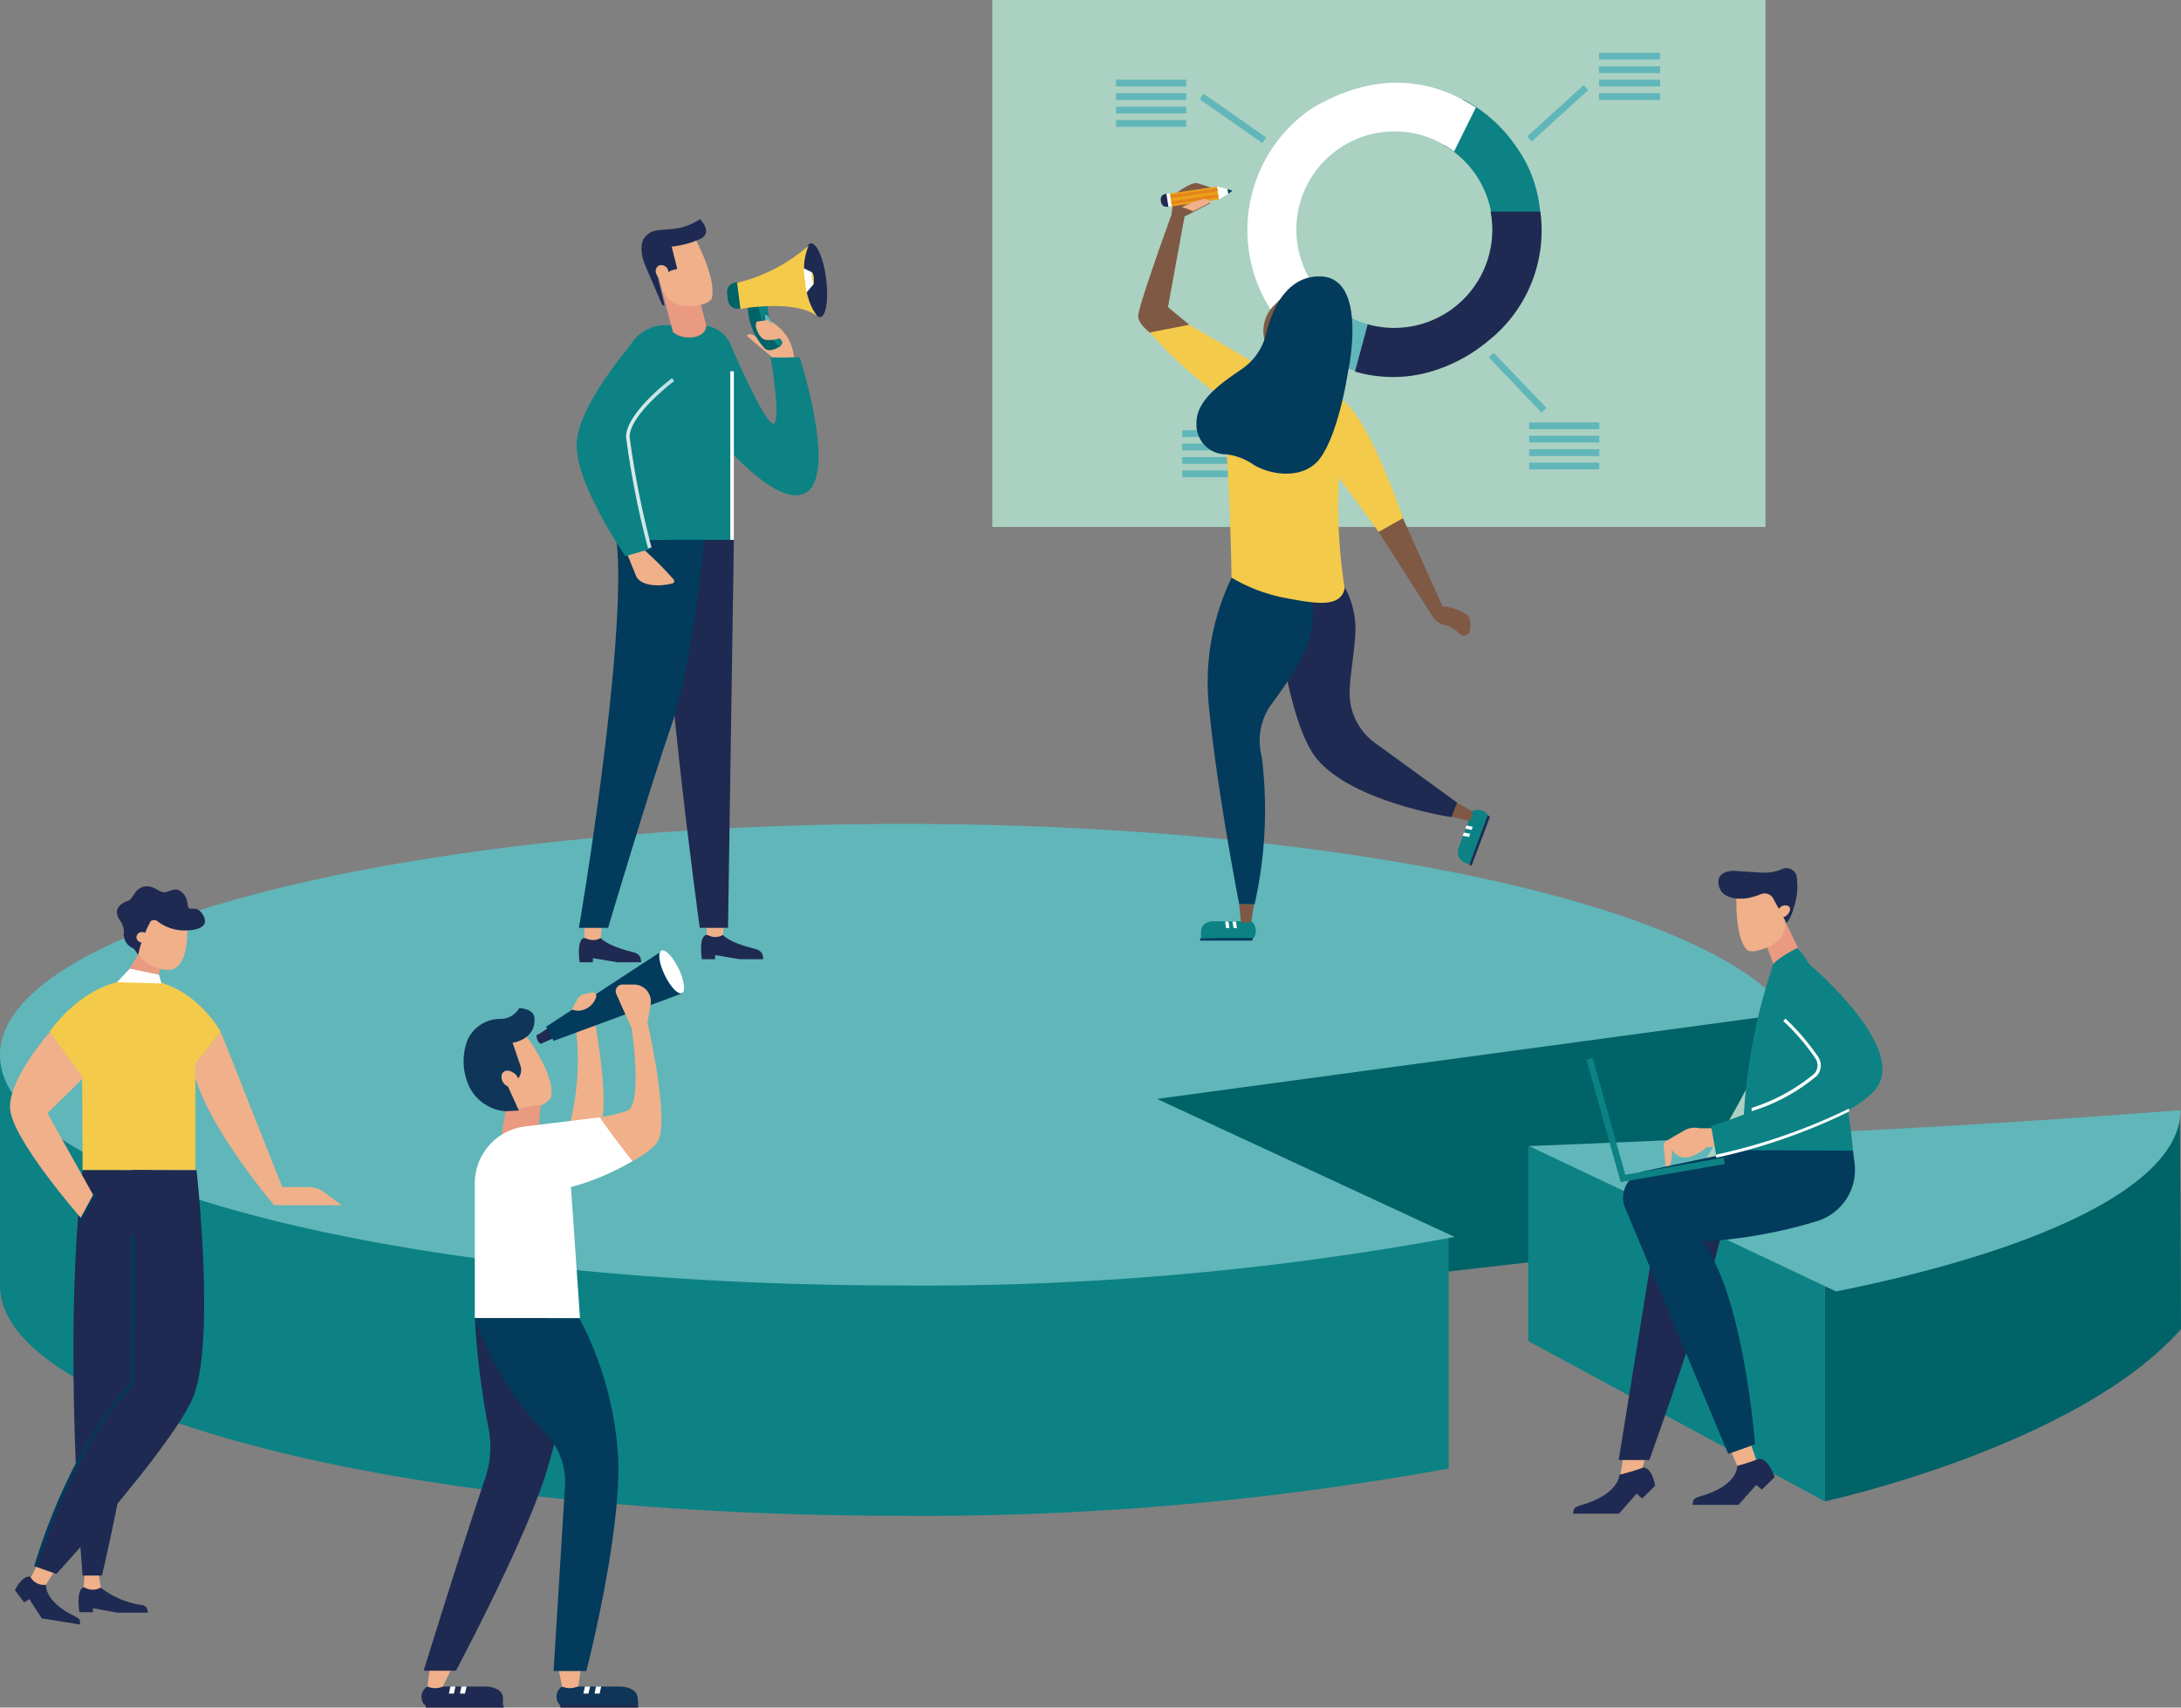 <svg xmlns="http://www.w3.org/2000/svg" xmlns:xlink="http://www.w3.org/1999/xlink" viewBox="0 0 142.03 111.21"><rect x="0" y="0" width="142.03" height="111.21" fill="#808080" stroke="none"/><defs><linearGradient id="a" x1="40.77" y1="30.17" x2="43.87" y2="30.17" gradientUnits="userSpaceOnUse"><stop offset="0" stop-color="#ddece7"/><stop offset="1" stop-color="#bbdee8"/></linearGradient></defs><polygon points="116.51 66.02 116.51 80.28 58.26 86.92 70.76 67.77 116.51 66.02" style="fill:#006367"/><path d="M83.26,79.63c-.35-.09-.7-.19-1-.3H60.78V68.72H0v15c0,8.3,26.29,15,58.73,15a190.86,190.86,0,0,0,35.61-3.08V80.63c-1-.06-2-.09-2.94-.12A39.09,39.09,0,0,1,83.26,79.63Z" style="fill:#0c8284"/><path d="M75.35,71.57,116.51,66h0c-5-7-28.94-12.34-57.78-12.34C26.29,53.68,0,60.42,0,68.72s26.29,15,58.73,15a189.54,189.54,0,0,0,36-3.16Z" style="fill:#61b6ba"/><path d="M118.83,97.78s16.46-3.57,23.2-11.22c0-3.93-.08-14.26-.08-14.26l-23.12,7.75Z" style="fill:#006367"/><polygon points="99.52 74.64 99.52 87.34 118.83 97.78 118.83 82.59 99.52 74.64" style="fill:#0c8284"/><path d="M142,72.3c-17.75,1.42-42.43,2.34-42.43,2.34l20,9.47C133.2,81.36,142,77.09,142,72.3Z" style="fill:#61b6ba"/><rect x="64.62" width="50.35" height="34.32" style="fill:#aad1c1"/><path d="M98.72,9.53a9.48,9.48,0,0,0-3.48-3.08,3.57,3.57,0,0,1-1.21,3,6.38,6.38,0,0,1,3.12,6.38,2.07,2.07,0,0,1,.55-.17l.38,0c.15-.21.29-.43.43-.65a2.69,2.69,0,0,1,.31-.55v0c0-.07.07-.14.1-.22.29-.6.85-.15,1.38-.4A8.5,8.5,0,0,0,98.72,9.53Z" style="fill:#0c8284"/><path d="M89.61,23.3h.08c0-.2-.09-.39-.14-.59s0-.16-.07-.25v0l-.22-.7a1.85,1.85,0,0,1-.07-.61,6.32,6.32,0,0,1-3.13-1.92,9.75,9.75,0,0,1-1.86,1.51,3.69,3.69,0,0,1-.75.36,11.54,11.54,0,0,0,4.84,3.07C88.76,23.68,88.92,23.3,89.61,23.3Z" style="fill:#61b6ba"/><path d="M86.39,19.56a6.32,6.32,0,0,1-.85-1,6.39,6.39,0,0,1,9.15-8.69L96.11,7c-3.37-2.19-7-2.14-10.71.08a9.59,9.59,0,0,0-2.49,13.33,11.61,11.61,0,0,0,.8,1Z" style="fill:#fff"/><path d="M100.31,13.78l-3.24,0a6.39,6.39,0,0,1-8,7.34l-.83,3.08A8.82,8.82,0,0,0,93.79,24a10.33,10.33,0,0,0,3.15-1.82A9.17,9.17,0,0,0,100.31,13.78Z" style="fill:#1e2a51"/><rect x="104.13" y="3.44" width="3.98" height="0.44" style="fill:#61b6ba"/><rect x="104.13" y="4.32" width="3.98" height="0.44" style="fill:#61b6ba"/><rect x="104.13" y="5.19" width="3.98" height="0.44" style="fill:#61b6ba"/><rect x="104.13" y="6.07" width="3.98" height="0.44" style="fill:#61b6ba"/><rect x="76.99" y="28.02" width="8.62" height="0.44" style="fill:#61b6ba"/><rect x="76.99" y="28.89" width="8.62" height="0.44" style="fill:#61b6ba"/><rect x="76.99" y="29.77" width="8.62" height="0.44" style="fill:#61b6ba"/><rect x="76.99" y="30.64" width="8.62" height="0.44" style="fill:#61b6ba"/><rect x="99.58" y="27.51" width="4.57" height="0.44" style="fill:#61b6ba"/><rect x="99.58" y="28.38" width="4.57" height="0.44" style="fill:#61b6ba"/><rect x="99.58" y="29.26" width="4.57" height="0.44" style="fill:#61b6ba"/><rect x="99.58" y="30.13" width="4.57" height="0.44" style="fill:#61b6ba"/><rect x="72.68" y="5.19" width="4.57" height="0.44" style="fill:#61b6ba"/><rect x="72.68" y="6.07" width="4.57" height="0.44" style="fill:#61b6ba"/><rect x="72.68" y="6.95" width="4.57" height="0.44" style="fill:#61b6ba"/><rect x="72.68" y="7.82" width="4.57" height="0.44" style="fill:#61b6ba"/><rect x="98.96" y="7.16" width="4.97" height="0.44" transform="translate(21.43 70.18) rotate(-42.29)" style="fill:#61b6ba"/><rect x="80.98" y="25.19" width="4.97" height="0.44" transform="translate(11.45 74.66) rotate(-51.3)" style="fill:#61b6ba"/><rect x="80.08" y="5.23" width="0.44" height="4.97" transform="translate(27.96 69.1) rotate(-55.04)" style="fill:#61b6ba"/><rect x="98.61" y="22.44" width="0.44" height="4.97" transform="translate(10.14 75.15) rotate(-43.68)" style="fill:#61b6ba"/><path d="M95.86,52.83,95,55.19a.77.77,0,0,0,.25.92,3.08,3.08,0,0,0,.47.21,28.14,28.14,0,0,0,1.19-3.22v0A.84.84,0,0,0,95.86,52.83Z" style="fill:#0c8284"/><polygon points="95.69 56.32 96.88 53.1 97.03 53.19 95.83 56.38 95.69 56.32" style="fill:#1e2a51"/><polygon points="95.5 53.76 95.42 53.97 95.83 54.05 95.91 53.85 95.5 53.76" style="fill:#fff"/><polygon points="95.33 54.22 95.25 54.43 95.66 54.51 95.74 54.3 95.33 54.22" style="fill:#fff"/><path d="M94.87,52.27l1,.56h0a.64.64,0,0,1-.22.64l0,0-1.1-.28Z" style="fill:#7f5944"/><path d="M87,37.4a5.63,5.63,0,0,1,1.23,2.91c.17,1.24-.29,3.19-.34,4.73a4,4,0,0,0,1.7,3.38l5.3,3.85-.36.95s-7.25-1.09-9.15-4.34S83,38.28,83,38.28Z" style="fill:#1e2a51"/><path d="M91.2,33.39l2.73,6.09a3.66,3.66,0,0,1,1.6.56c.26.22.24.67.18,1.05a.38.38,0,0,1-.62.22,2.61,2.61,0,0,0-.94-.6,1.12,1.12,0,0,1-.87-.59L89.37,34Z" style="fill:#7f5944"/><path d="M77.45,21.15,76.06,20l1.08-5.9,1.68-.86a.48.48,0,0,0-.6-.19,1.53,1.53,0,0,1-.76.06s-.32-.39.28-.66c.33-.22.56,0,1.53,0,0-.15-1.28-.51-1.28-.51-.4-.13-1.42.66-1.42.66a.75.75,0,0,0-.13.32l-.16,1.09s-2.16,5.94-2.16,6.58S75.33,22,75.33,22Z" style="fill:#7f5944"/><path d="M85,38s.84,1,.34,3.36c-.32,1.51-1.74,3.4-2.68,4.7a4.1,4.1,0,0,0-.49,3.24,28.14,28.14,0,0,1-.47,9.6h-1s-1.51-7.73-2-13.17a15.66,15.66,0,0,1,1.74-8.57Z" style="fill:#023b5c"/><rect x="76.13" y="12.38" width="3.2" height="0.85" transform="translate(-1.03 11.42) rotate(-8.35)" style="fill:#eba019"/><rect x="75.69" y="12.89" width="0.85" height="0.29" transform="translate(74.26 90.23) rotate(-98.35)" style="fill:#fff"/><path d="M76.09,13.47c-.24,0-.43,0-.49-.36s.13-.45.36-.49Z" style="fill:#1e2a51"/><polygon points="79.38 12.99 79.99 12.62 79.94 12.31 79.25 12.15 79.38 12.99" style="fill:#fff"/><polygon points="79.99 12.62 80.26 12.42 79.94 12.31 79.99 12.62" style="fill:#023b5c"/><rect x="76.27" y="12.89" width="3.09" height="0.19" transform="translate(-1.06 11.42) rotate(-8.34)" style="fill:#e5831d"/><rect x="76.21" y="12.49" width="3.09" height="0.19" transform="translate(-1 11.41) rotate(-8.34)" style="fill:#e5831d"/><path d="M87.44,26.07c1.8,1.32,3.92,7.68,3.92,7.68l-1.58.89L87.2,31.11a34,34,0,0,0,.37,7.22c-.28,1.18-1.62,1.05-3.78.63a10.79,10.79,0,0,1-3.59-1.34s-.09-5.67-.37-8.68.27-3.33-.49-3.23a26.86,26.86,0,0,1-4.46-4.06l2.57-.5L83,24.4A24.28,24.28,0,0,1,87.44,26.07Z" style="fill:#f4ca4b"/><path d="M84.3,18.54,83,19.86A2.32,2.32,0,0,0,82.32,22l.16.71Z" style="fill:#7f5944"/><path d="M85.92,18c3.24,0,1.86,6.24,1.86,6.24s-.58,4-1.86,5.67c-1.12,1.4-3.33,1-4.37.3a3.93,3.93,0,0,0-1.69-.62,1.93,1.93,0,0,1-1.94-2.09c0-1.51,1.8-2.67,3-3.5a3.87,3.87,0,0,0,1.53-2.26C82.81,20.24,83.73,18,85.92,18Z" style="fill:#023b5c"/><path d="M81.49,60H79c-.34,0-.71.18-.78.56a3.13,3.13,0,0,0,0,.52,27.92,27.92,0,0,0,3.43,0v0A.83.83,0,0,0,81.49,60Z" style="fill:#0c8284"/><polygon points="78.16 61.1 81.59 61.08 81.56 61.26 78.15 61.26 78.16 61.1" style="fill:#023b5c"/><polygon points="80.49 60.02 80.26 60.02 80.33 60.44 80.55 60.44 80.49 60.02" style="fill:#fff"/><polygon points="80 60.02 79.78 60.02 79.84 60.44 80.06 60.44 80 60.02" style="fill:#fff"/><path d="M81.66,58.91,81.49,60h0a.66.66,0,0,1-.68,0l0,0-.12-1.12Z" style="fill:#7f5944"/><path d="M78.22,13a.48.48,0,0,1,.6.19l-1.12.57,0,0a5.16,5.16,0,0,0-.74-.27A8.89,8.89,0,0,1,78.22,13Z" style="fill:#efb08a"/><path d="M47.08,60.89s.33.46,1.9.86c.35.09.72.15.72.72H48.15l-1.58-.27v.27h-.86s-.24-1.4.26-1.58Z" style="fill:#1e2a51"/><path d="M47.16,59.89l-.08,1h0a1,1,0,0,1-1,0l-.06,0v-1Z" style="fill:#efb08a"/><path d="M39.12,61.09s.34.47,1.91.87c.34.08.72.14.72.71H40.2l-1.59-.27v.27h-.86s-.23-1.4.27-1.58Z" style="fill:#1e2a51"/><path d="M39.21,60.09l-.09,1h0a1,1,0,0,1-1,0l-.06,0v-1Z" style="fill:#efb08a"/><path d="M47.79,35.16l-.38,25.27H45.57S42.76,40,43.36,35.16,47.79,35.16,47.79,35.16Z" style="fill:#1e2a51"/><path d="M45.85,35.16s-.64,7.76-2.12,12.06S39.6,60.43,39.6,60.43H37.7s3.18-18.63,2.45-25.27h5.7Z" style="fill:#023b5c"/><path d="M47.51,22.3s2.26,5.29,2.84,5.29-.17-4.32-.17-4.32h1.9s2.39,7.4.49,8.76-6.08-3.83-6.08-3.83Z" style="fill:#0c8284"/><path d="M40.74,35.83l.69,1.7c.33.67,1.55.68,2.35.47a.16.16,0,0,0,.08-.27,22.52,22.52,0,0,0-2-2Z" style="fill:#efb08a"/><path d="M45.63,21.19a2.11,2.11,0,0,1,1.82,1,1.4,1.4,0,0,1,.23.73V35.16h-7V23.72a2.65,2.65,0,0,1,2.63-2.54Z" style="fill:#0c8284"/><rect x="47.56" y="24.18" width="0.23" height="10.98" style="fill:#fff"/><path d="M43.09,18.85l.74,2.79a1.77,1.77,0,0,0,1.47.29c.84-.23.67-.83.67-.83l-.47-1.79H44.18Z" style="fill:#ea9a81"/><path d="M45.75,19.82a1.18,1.18,0,0,0,.58-.33c.43-1.38-1.27-4.35-1.27-4.35l-2.57,1.2L43,18.5A1.87,1.87,0,0,0,44,19.8h0A3,3,0,0,0,45.75,19.82Z" style="fill:#efb08a"/><path d="M43.18,17.29a.44.44,0,0,1,.33.33l0,.12a.81.81,0,0,1,.43-.18.44.44,0,0,0,.16-.06l-.36-1.44a6,6,0,0,0,1.84-.49c.9-.42,0-1.3,0-1.3a3.74,3.74,0,0,1-1.9.65c-.87.1-1.14,0-1.6.43-.62.58-.1,1.85-.1,1.85l1.15,2.68.15,0s-.41-1.67-.56-2.23C42.86,17.31,43,17.26,43.18,17.29Z" style="fill:#1e2a51"/><path d="M51.71,23.27l-.06-.37A3,3,0,0,0,50,20.83h-.81l.25,1.72,1.14.72Z" style="fill:#efb08a"/><path d="M42.93,17.28a.5.5,0,0,1,.56.33.41.41,0,0,1-.17.58.49.49,0,0,1-.56-.32A.42.42,0,0,1,42.93,17.28Z" style="fill:#efb08a"/><path d="M49.72,22.36l1.57.91h-1l-1.66-1.4s.12-.24.5,0A1.87,1.87,0,0,1,49.72,22.36Z" style="fill:#efb08a"/><path d="M41.47,22s-3.92,4.36-3.92,7,3.18,7.22,3.18,7.22l1.58-.46a60.17,60.17,0,0,1-1.42-7.22c0-1.51,2.91-3.74,2.91-3.74" style="fill:#0c8284"/><path d="M41,28.46a59.55,59.55,0,0,0,1.43,7.2l-.23.05a57.27,57.27,0,0,1-1.43-7.25c0-1.55,2.84-3.73,3-3.83l.13.19S41,27,41,28.46Z" style="fill:url(#a)"/><path d="M48.7,19.75a4.11,4.11,0,0,0,1.09,2.93.42.42,0,0,0,.31.13,1.15,1.15,0,0,0,.53-.16.48.48,0,0,0,.29-.27.2.2,0,0,0-.05-.22A3.08,3.08,0,0,1,50,19.89,1.7,1.7,0,0,0,48.7,19.75Z" style="fill:#006367"/><path d="M50.76,22.58a.32.32,0,0,0,.16-.2.2.2,0,0,0-.05-.22A3.08,3.08,0,0,1,50,19.89a1.45,1.45,0,0,0-.65-.21A4.75,4.75,0,0,0,50.76,22.58Z" style="fill:#0c8284"/><path d="M49.79,21c.08.23.22.4.31.36s.11-.24,0-.48-.22-.39-.31-.36S49.71,20.78,49.79,21Z" style="fill:#006367"/><polygon points="49.8 20.55 49.9 20.51 49.89 20.56 49.83 20.6 49.8 20.55" style="fill:#ea9543"/><polygon points="50.08 21.39 50.2 21.35 50.06 21.35 50.08 21.39" style="fill:#d7385a"/><path d="M49.87,21c.08.23.22.4.31.37s.1-.25,0-.48-.22-.4-.31-.37S49.79,20.76,49.87,21Z" style="fill:#61b6ba"/><path d="M48.1,18.39l-.19,0a.64.64,0,0,0-.56.7l.06.48a.63.63,0,0,0,.72.53l.18,0Z" style="fill:#006367"/><path d="M53.8,18.16c.17,1.33,0,2.44-.38,2.49s-.81-1-1-2.31,0-2.44.38-2.49S53.64,16.84,53.8,18.16Z" style="fill:#1e2a51"/><polygon points="52.3 17.45 52.88 17.74 52.98 18.51 52.49 19.09 52.17 18.1 52.3 17.45" style="fill:#fff"/><path d="M52.44,18.34A3.93,3.93,0,0,1,52.66,16h0A11,11,0,0,1,48,18.42l.22,1.7s3.54-.65,5,.47h0A4,4,0,0,1,52.44,18.34Z" style="fill:#f4ca4b"/><path d="M53,18.11c0,.22,0,.4,0,.4s-.09-.16-.12-.38,0-.39,0-.4S53,17.9,53,18.11Z" style="fill:#f4ca4b"/><path d="M50.84,22a1.92,1.92,0,0,1-.88.14c-.45,0-.66-.56-.74-.87,0-.11,0-.26.08-.33l.74-.1Z" style="fill:#efb08a"/><path d="M36.6,109.84h3.75c.5,0,1.06.19,1.15.62a2.43,2.43,0,0,1,.06.57c-.14.16-5.11,0-5.11,0l0,0A.78.78,0,0,1,36.6,109.84Z" style="fill:#0f3558"/><polygon points="41.56 111.03 36.45 111.01 36.5 111.21 41.56 111.21 41.56 111.03" style="fill:#1e2a51"/><polygon points="38.09 109.84 38.43 109.84 38.32 110.3 37.99 110.3 38.09 109.84" style="fill:#fff"/><polygon points="38.81 109.84 39.15 109.84 39.05 110.3 38.72 110.3 38.81 109.84" style="fill:#fff"/><path d="M36.35,108.59l.25,1.25h0a1.23,1.23,0,0,0,1,0l.06,0,.18-1.25Z" style="fill:#efb08a"/><path d="M27.84,109.84h3.75c.5,0,1.06.19,1.15.62a2.76,2.76,0,0,1,0,.57c-.13.16-5.1,0-5.1,0l0,0A.78.78,0,0,1,27.84,109.84Z" style="fill:#1e2a51"/><polygon points="32.79 111.03 27.69 111.01 27.73 111.21 32.8 111.21 32.79 111.03" style="fill:#1e2a51"/><polygon points="29.33 109.84 29.66 109.84 29.56 110.3 29.23 110.3 29.33 109.84" style="fill:#fff"/><polygon points="30.05 109.84 30.39 109.84 30.28 110.3 29.95 110.3 30.05 109.84" style="fill:#fff"/><path d="M28,108.59l-.16,1.25h0a1.23,1.23,0,0,0,1,0l0,0,.6-1.25Z" style="fill:#efb08a"/><path d="M33.6,66.59l-3.09,2,.95,2.44a.31.31,0,0,1,.05.1h.27a2.39,2.39,0,0,1,2,1.19A4.15,4.15,0,0,0,35.21,72a1.54,1.54,0,0,0,.68-.52C36.22,69.7,33.6,66.59,33.6,66.59Z" style="fill:#efb08a"/><path d="M37.53,67.22a17.19,17.19,0,0,1-.39,5.87c.36.31,1.66,1.7,2.06-.11s-.45-6.39-.45-6.39Z" style="fill:#efb08a"/><polygon points="35.67 66.97 34.95 67.44 35.21 67.98 35.99 67.64 35.67 66.97" style="fill:#1e2a51"/><path d="M35.25,67.62c.07.17.07.33,0,.35s-.18-.08-.25-.24-.08-.33,0-.36S35.17,67.46,35.25,67.62Z" style="fill:#1e2a51"/><path d="M44.44,64.33v0a6.45,6.45,0,0,0-.7-1.27,6.28,6.28,0,0,1-.67-1.1l-7.51,4.91.49.92,8.39-3.1A1.93,1.93,0,0,1,44.44,64.33Z" style="fill:#023b5c"/><polygon points="32.92 72.33 32.65 74.02 35.04 74.02 35.21 71.95 32.92 72.33" style="fill:#ea9a81"/><path d="M39.08,76.51s2.82-.9,3.71-2.1-.62-7.82-.62-7.82l.2-1.19a1.1,1.1,0,0,0-1.08-1.28h-.76a.44.44,0,0,0-.4.61l1,2.23s.75,5-.29,5.38a11.92,11.92,0,0,1-2.65.55Z" style="fill:#efb08a"/><path d="M33.79,72.33l-.73-1.61.47-.29a.89.89,0,0,0,.37-1l-.52-1.52s1.47-.18,1.43-1.54c0-.71-1-.71-1-.71a1.4,1.4,0,0,1-1.19.7,2.34,2.34,0,0,0-2.16,1.34,3.87,3.87,0,0,0,.14,3.15,2.88,2.88,0,0,0,2.29,1.52Z" style="fill:#0f3558"/><path d="M30.92,85.84A53.27,53.27,0,0,0,31.81,93a6.34,6.34,0,0,1-.22,3.29c-1.68,5-4,12.52-4,12.52h2.1s4.75-8.89,6-13.3,1.44-5.81,1.44-5.81l-1.46-3.85Z" style="fill:#1e2a51"/><path d="M32.67,70a.68.68,0,0,0,.39.75c.3.16.62.09.7-.17a.68.68,0,0,0-.39-.75C33.07,69.64,32.76,69.72,32.67,70Z" style="fill:#efb08a"/><path d="M37.77,85.84H30.92V77.06a3.73,3.73,0,0,1,3.38-3.71l4.76-.58s.56.86,2.12,2.85a15.89,15.89,0,0,1-4,1.69Z" style="fill:#fff"/><path d="M30.92,85.84a20.56,20.56,0,0,0,4.53,7.43,4.57,4.57,0,0,1,1.34,3.56l-.74,12h2.13s2.59-9.94,2-14.84a22.37,22.37,0,0,0-2.44-8.12Z" style="fill:#023b5c"/><path d="M43.29,63.51c.37.77.87,1.29,1.12,1.17s.15-.84-.22-1.6-.87-1.29-1.12-1.17S42.92,62.75,43.29,63.51Z" style="fill:#fff"/><path d="M37.23,65.76l.06,0a1,1,0,0,0,.72,0l0,0a1.25,1.25,0,0,0,.81-.82h0a.23.23,0,0,0-.27-.3l-.48.1a.69.69,0,0,0-.45.3Z" style="fill:#efb08a"/><path d="M105.7,95l-.2,1.2h0a1.14,1.14,0,0,0,1.25,0l.07,0,.3-1.2Z" style="fill:#efb08a"/><path d="M115.34,67.16c-1.07,3.53-4.66,8.94-4.66,8.94l2.83-1.16,2-4.63S116.4,63.63,115.34,67.16Z" style="fill:#aad1c1"/><path d="M107.64,81.32l-2.23,13.77h2s4.46-12.39,4.93-16c0-2.07-4.51,0-4.51,0Z" style="fill:#1e2a51"/><polygon points="115.04 61.6 115.78 63.51 117.38 62.35 116.3 60.09 115.04 61.6" style="fill:#ea9a81"/><path d="M114.43,61.91a1.06,1.06,0,0,1-.62,0c-.93-.89-.71-3.86-.71-3.86l1-.71,1.64.6.47,1.85a1.55,1.55,0,0,1-.37,1.43h0A3,3,0,0,1,114.43,61.91Z" style="fill:#efb08a"/><path d="M115.49,58.55a.63.63,0,0,0-.8-.32,5.35,5.35,0,0,1-.77.24c-.64.13-1.84.12-2-.86s1.07-.89,1.07-.89l1.69.11a3,3,0,0,0,1.45-.26.69.69,0,0,1,.86.45,4.25,4.25,0,0,1-.18,2.1,2.89,2.89,0,0,1-.46,1h0Z" style="fill:#1e2a51"/><path d="M116.44,59a.49.49,0,0,0-.59.18.35.35,0,0,0,0,.53.52.52,0,0,0,.59-.18C116.62,59.3,116.61,59.07,116.44,59Z" style="fill:#efb08a"/><path d="M105.46,96.05s0,1.28-2.57,2c-.53.16-.36.31-.46.53h3l1.15-1.3.36.31.84-.82s-.15-1.18-.78-1.19C106.43,95.81,105.46,96.05,105.46,96.05Z" style="fill:#1e2a51"/><path d="M112.76,94.6l.48,1.11h0a1.16,1.16,0,0,0,1.2-.36l0-.07-.39-1.13Z" style="fill:#efb08a"/><path d="M115.42,63s-.2-.32,1.62-1.26c2.73,2.74,3.63,13.22,3.63,13.22h-7.16A36.25,36.25,0,0,1,115.42,63Z" style="fill:#0c8284"/><path d="M108.35,74.66a.32.32,0,0,1,.15-.35l1.17-.68a1.37,1.37,0,0,1,1-.15l1.27,0,.16.2.27,1.12-.41-.1-.8,0s-1.52,1.41-2.27.18c0,1.31-.41,1.21-.41,1.21Z" style="fill:#efb08a"/><path d="M120.67,74.94l.11.89v0a3.49,3.49,0,0,1-2.56,3.73,31.38,31.38,0,0,1-7.37,1.3c2.7,3.47,3.44,13.19,3.44,13.19l-1.74.64-6.71-16a1.77,1.77,0,0,1,1.26-2.42l6.41-1.36Z" style="fill:#023b5c"/><path d="M116.2,66.4a14.31,14.31,0,0,1,2.11,2.47.93.93,0,0,1-.08,1.11c-1.49,1.72-6.8,3.36-6.8,3.36l.34,1.94s7.54-1.48,10.21-4.16-4.34-8.48-4.34-8.48" style="fill:#0c8284"/><path d="M118.22,68.93a.81.81,0,0,1-.07,1,12.25,12.25,0,0,1-4.08,2.23v.21a12.08,12.08,0,0,0,4.24-2.3,1,1,0,0,0,.09-1.24,14.94,14.94,0,0,0-2.13-2.49l-.14.16A14,14,0,0,1,118.22,68.93Z" style="fill:#fff"/><path d="M120.41,72.2a38.38,38.38,0,0,1-8.65,3c0,.08,0,.15,0,.2a38,38,0,0,0,8.64-3C120.43,72.36,120.42,72.27,120.41,72.2Z" style="fill:#fff"/><polygon points="105.54 76.99 103.31 69.02 103.72 68.9 105.84 76.51 112.25 75.39 112.32 75.81 105.54 76.99" style="fill:#0c8284"/><path d="M113.13,95.47s.1,1.29-2.47,2c-.52.16-.35.32-.45.54h3l1.16-1.3.36.31.84-.82s-.39-1.19-1-1.2C114,95.23,113.13,95.47,113.13,95.47Z" style="fill:#1e2a51"/><path d="M14.38,67.21l4,10.1h1.71a1.75,1.75,0,0,1,1.06.37l1.1.81H17.85S13,72.81,12.51,69.26A16,16,0,0,0,14.38,67.21Z" style="fill:#efb08a"/><path d="M7.87,64.05,9,62.14l1.5.78L10,64.58l0,0C9.48,64.06,8.54,64.32,7.87,64.05Z" style="fill:#ea9a81"/><path d="M9.19,59.15l-.41,2.3A.37.37,0,0,1,9,62a.48.48,0,0,1,0,.17,2.63,2.63,0,0,0,1.91,1c1.5.06,1.28-2.92,1.28-2.92Z" style="fill:#efb08a"/><path d="M8.07,60.69A1.35,1.35,0,0,0,7.85,60c-.64-.89.2-1.23.5-1.34s.39-.65.83-.85c.67-.31,1.11.28,1.48.3s.72-.41,1.18,0,.31.78.44,1,.55-.19.94.48c.58,1-1,1-1,1A2.85,2.85,0,0,1,10.26,60a.37.37,0,0,0-.45,0A7.93,7.93,0,0,0,9,62.18l-.29-.4A1,1,0,0,1,8.07,60.69Z" style="fill:#1e2a51"/><path d="M8.89,61.08a.35.35,0,0,0,.41.29A.36.36,0,0,0,9.6,61a.36.36,0,0,0-.71.12Z" style="fill:#efb08a"/><path d="M5.38,76.21h7.34V69.26l1.66-2.05S12.53,63.79,9,63.79s-5.78,3.42-5.78,3.42l2.13,3Z" style="fill:#f4ca4b"/><path d="M3,103.21s-.16,1.08,1.9,2.07c.43.21.26.32.32.52l-2.5-.4-.81-1.25-.34.21-.6-.8s.49-1,1-.87Z" style="fill:#1e2a51"/><path d="M3.54,102.34l-.55.87H3a1,1,0,0,1-1-.47l0,0,.48-.92Z" style="fill:#efb08a"/><path d="M6.57,103.41a5.71,5.71,0,0,0,2.31,1.06c.36.09.74,0,.74.56H7.67l-1.62-.29V105H5.17s-.24-1.44.27-1.62Z" style="fill:#1e2a51"/><path d="M6.4,102.38l.17,1h0a1,1,0,0,1-1.07,0l-.06,0,.09-1Z" style="fill:#efb08a"/><polygon points="7.62 63.97 8.45 63.09 10.35 63.48 10.52 64.05 7.62 63.97" style="fill:#fff"/><path d="M5.38,76.21c-1.35,11.36,0,26.4,0,26.4H6.64s3.88-16.07,3.24-26.4Z" style="fill:#1e2a51"/><path d="M12.8,76.21s1.29,11.52-.29,14.94-8.84,11.36-8.84,11.36L2.23,102s2.71-8,6.39-12.34c.19-7.31-.06-13.46-.06-13.46Z" style="fill:#1e2a51"/><path d="M8.74,80.43l-.18,0c0,2.54,0,6-.05,9.65C4.32,94.53,2.26,101.89,2.24,102v0l.19,0h0c.18-.62,2.23-7.56,6.23-11.82l0,0v0C8.79,86.4,8.78,83,8.74,80.43Z" style="fill:#023b5c"/><path d="M3.25,67.21S.65,70.13.65,72.1,5.3,79.36,5.3,79.36l.79-1.5-3-5.36,2.33-2.29Z" style="fill:#efb08a"/><polygon points="5.29 79.58 5.15 79.51 6.26 77.46 6.4 77.53 5.29 79.58" style="fill:#023b5c"/></svg>